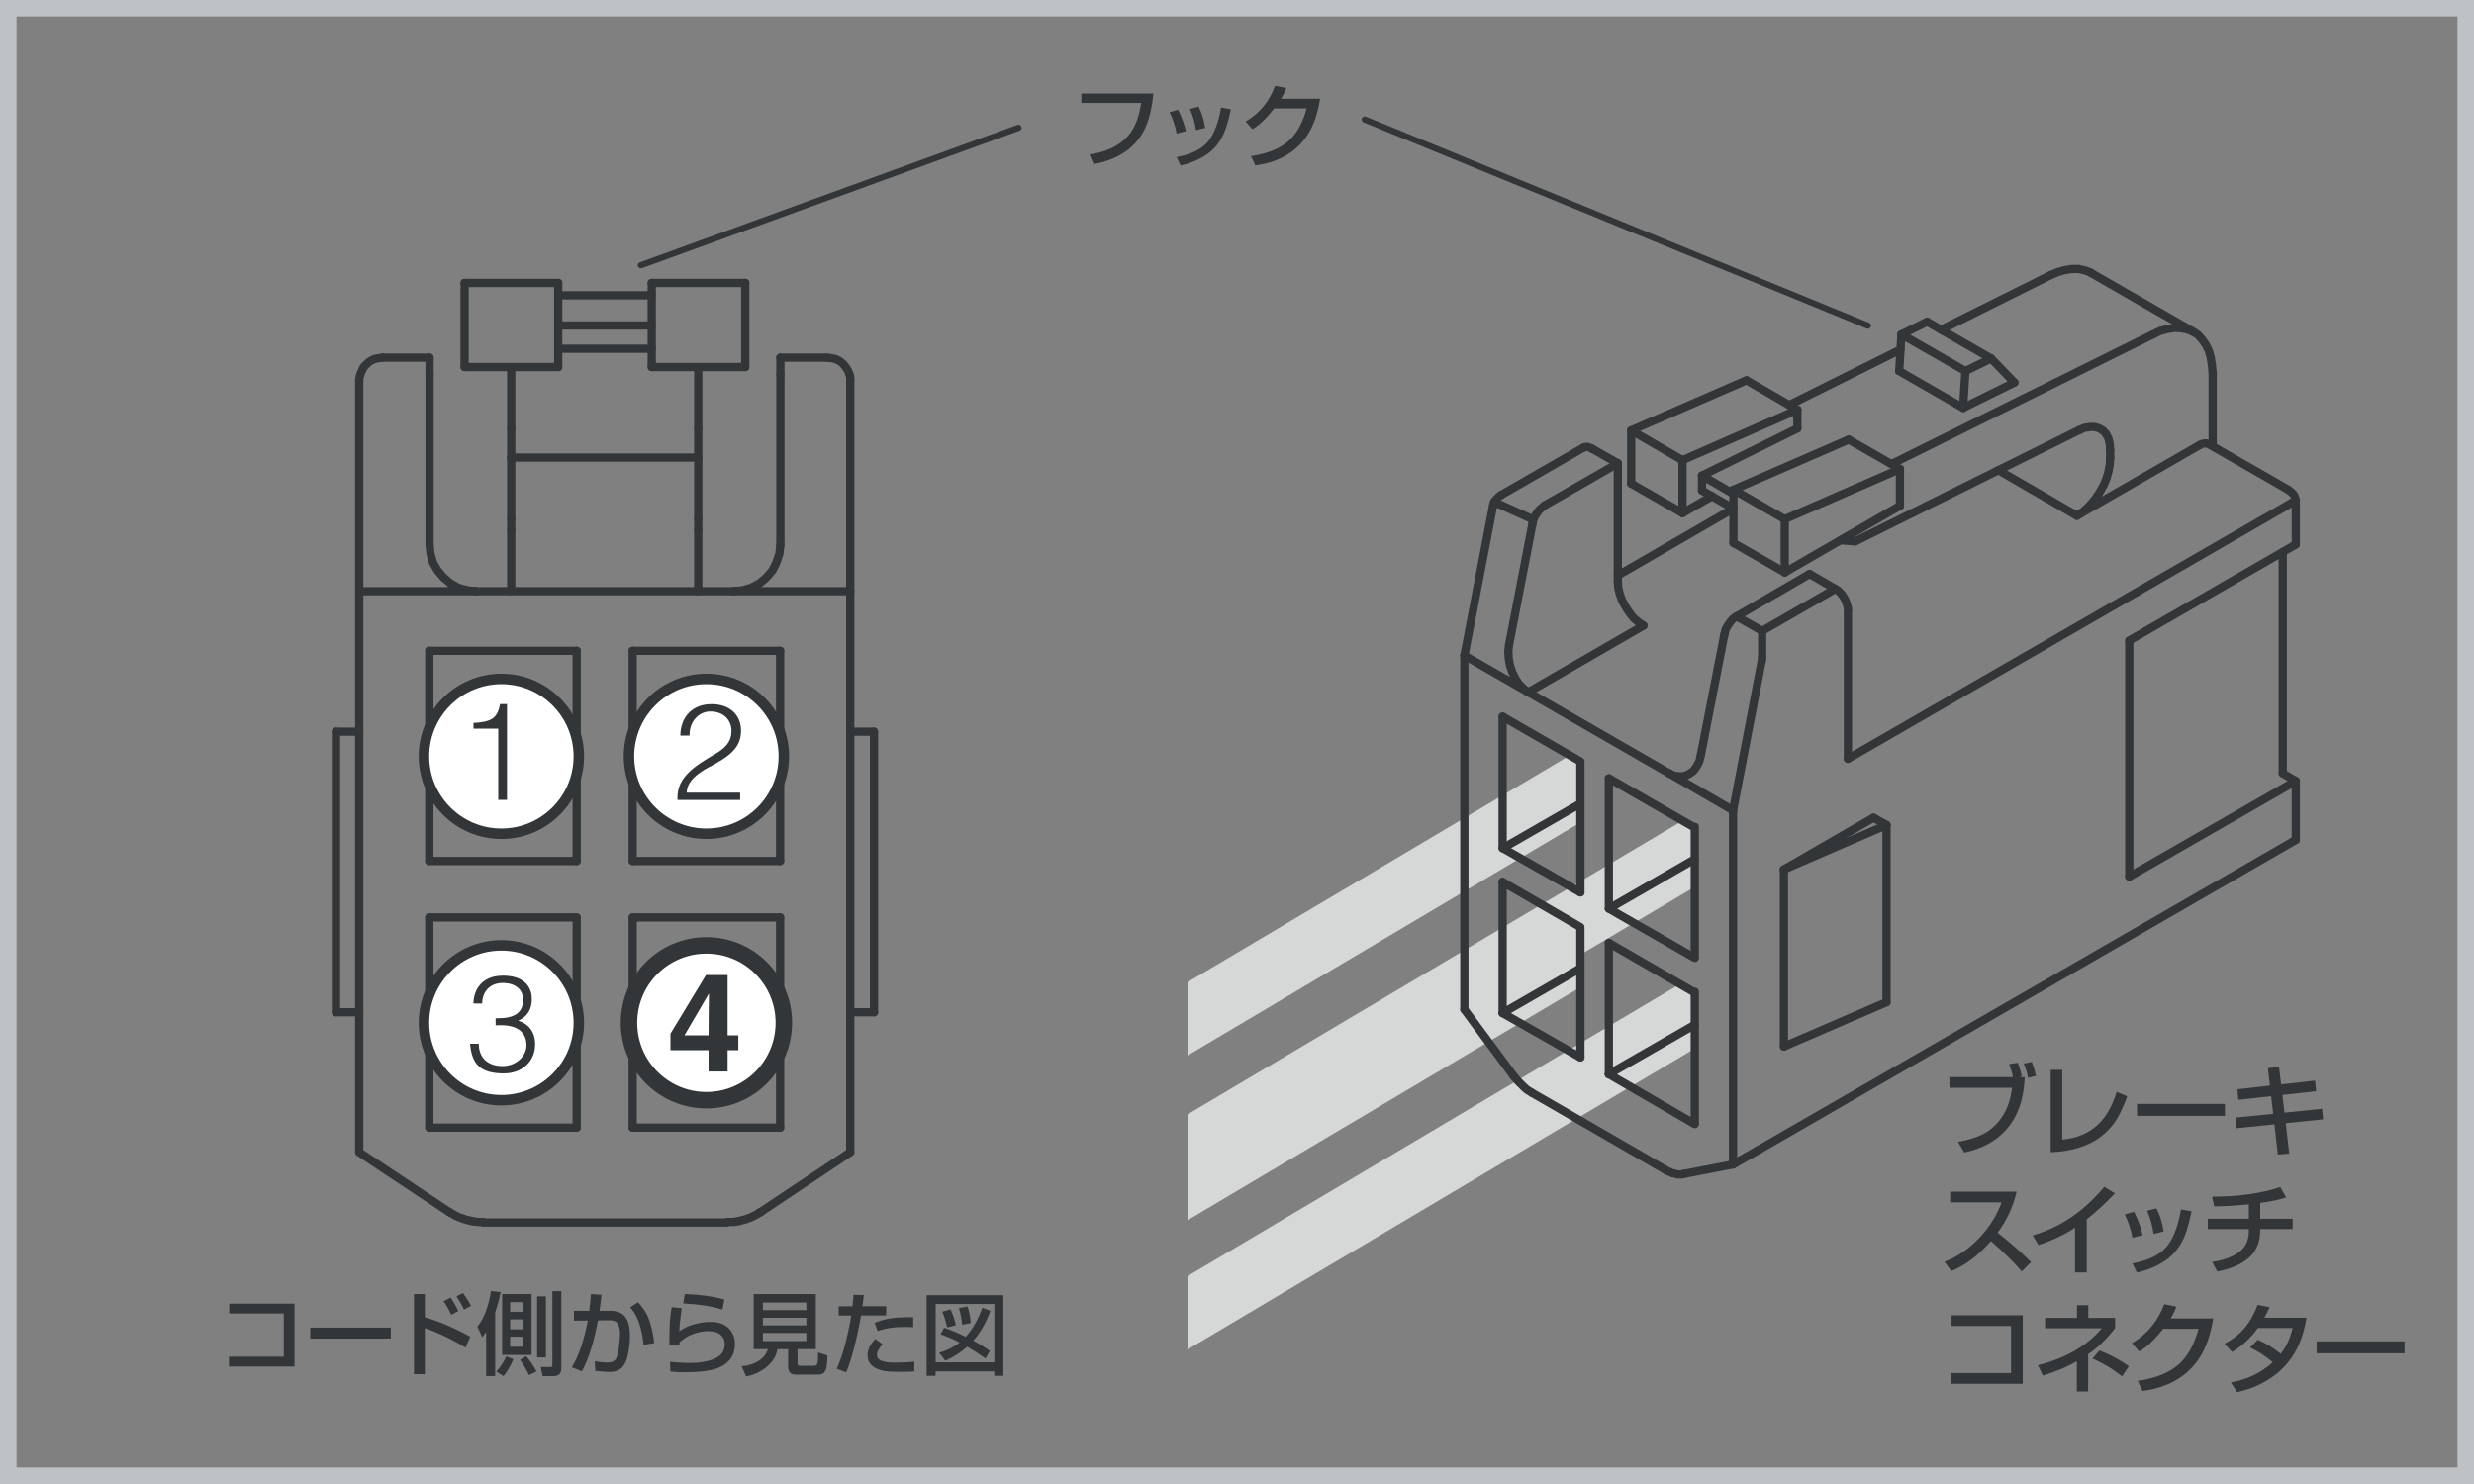 <?xml version="1.0" encoding="UTF-8"?><svg id="_x30_1" xmlns="http://www.w3.org/2000/svg" xmlns:xlink="http://www.w3.org/1999/xlink" viewBox="0 0 300 180"><rect x="0" y="0" width="300" height="180" fill="#808080" stroke="none"/><defs><style>.cls-1{clip-path:url(#clippath-4);}.cls-2{stroke-width:2px;}.cls-2,.cls-3,.cls-4,.cls-5{stroke:#323638;}.cls-2,.cls-5{fill:#fff;}.cls-6{stroke:#d6d7d7;stroke-width:7.65px;}.cls-6,.cls-3,.cls-7,.cls-4{fill:none;}.cls-3,.cls-4{stroke-linecap:round;stroke-linejoin:round;}.cls-8{clip-path:url(#clippath-1);}.cls-9{clip-path:url(#clippath-3);}.cls-10{fill:#323638;}.cls-11{fill:#bec2c4;}.cls-4{stroke-width:.75px;}.cls-5{stroke-width:1.27px;}.cls-12{clip-path:url(#clippath-2);}.cls-13{clip-path:url(#clippath);}</style><clipPath id="clippath"><rect class="cls-7" x="144" y="25" width="142" height="152.3"/></clipPath><clipPath id="clippath-1"><polygon class="cls-7" points="205.51 136.23 205.51 120.29 205.51 120.4 195.09 114.37 100.15 168.17 121.9 192.68 205.51 136.23"/></clipPath><clipPath id="clippath-2"><polygon class="cls-7" points="191.64 128.26 191.64 112.45 182.21 106.98 88.03 164.43 103.94 184.46 191.64 128.26"/></clipPath><clipPath id="clippath-3"><polygon class="cls-7" points="205.51 116.09 205.51 100.28 205.51 100.39 195.11 94.41 90.31 155.44 106.12 175.89 205.51 116.09"/></clipPath><clipPath id="clippath-4"><polygon class="cls-7" points="191.64 108.24 191.64 92.36 182.21 86.92 78.75 149.2 90.31 168.17 191.64 108.24"/></clipPath></defs><g class="cls-13"><g class="cls-8"><line class="cls-6" x1="207.55" y1="121.53" x2="120.76" y2="173.03"/></g><g class="cls-12"><line class="cls-6" x1="107.37" y1="165.29" x2="196.45" y2="112.45"/></g><g class="cls-9"><line class="cls-6" x1="104.01" y1="163.35" x2="207.77" y2="101.78"/></g><g class="cls-1"><line class="cls-6" x1="90.31" y1="155.44" x2="196.96" y2="92.16"/></g><polyline class="cls-3" points="187.31 61.3 187.08 61.49 186.8 61.72 186.57 61.95 186.38 62.23 186.15 62.55 186.01 62.89 185.87 63.21 185.83 63.53"/><line class="cls-3" x1="192" y1="54.3" x2="182.02" y2="60.05"/><line class="cls-3" x1="210.2" y1="61.68" x2="196.18" y2="69.8"/><line class="cls-3" x1="266.04" y1="40.28" x2="253.6" y2="33.13"/><line class="cls-3" x1="277.46" y1="59.4" x2="267.85" y2="53.88"/><line class="cls-3" x1="251.84" y1="62.55" x2="242.32" y2="57.03"/><line class="cls-3" x1="210.15" y1="98.3" x2="202.4" y2="93.8"/><polyline class="cls-3" points="206.25 91.57 206.07 92.32 205.74 92.96 205.33 93.52 204.81 93.89 204.26 94.12 203.65 94.17 203 94.08 202.4 93.8"/><line class="cls-3" x1="209.09" y1="77" x2="206.25" y2="91.57"/><polyline class="cls-3" points="213.63 80.16 213.68 79.97 213.68 79.64"/><line class="cls-3" x1="213.63" y1="80.16" x2="210.15" y2="98.3"/><line class="cls-3" x1="278.39" y1="101.88" x2="278.39" y2="94.73"/><line class="cls-3" x1="278.39" y1="101.88" x2="213.26" y2="139.47"/><line class="cls-3" x1="213.26" y1="139.47" x2="210.15" y2="141.24"/><line class="cls-3" x1="210.15" y1="141.24" x2="210.15" y2="98.3"/><line class="cls-3" x1="224.08" y1="92.04" x2="224.08" y2="74.12"/><line class="cls-3" x1="278.39" y1="60.7" x2="224.08" y2="92.04"/><line class="cls-3" x1="278.39" y1="66.04" x2="278.39" y2="60.7"/><line class="cls-3" x1="258.2" y1="77.69" x2="278.39" y2="66.04"/><line class="cls-3" x1="258.2" y1="106.33" x2="258.2" y2="77.69"/><line class="cls-3" x1="258.2" y1="106.33" x2="278.39" y2="94.73"/><line class="cls-3" x1="216.32" y1="105.46" x2="216.32" y2="126.94"/><line class="cls-3" x1="227.19" y1="99.18" x2="216.32" y2="105.46"/><line class="cls-3" x1="213.68" y1="76.53" x2="213.68" y2="79.64"/><line class="cls-3" x1="213.68" y1="76.53" x2="222.54" y2="71.43"/><polyline class="cls-3" points="222.54 71.43 222.87 71.61 223.15 71.89 223.43 72.21 223.66 72.59 223.84 72.96 223.98 73.38 224.08 73.75 224.08 74.12"/><line class="cls-3" x1="210.57" y1="74.77" x2="213.68" y2="76.53"/><polyline class="cls-3" points="209.09 77 209.18 76.67 209.27 76.3 209.46 75.97 209.64 75.7 209.83 75.42 210.06 75.14 210.34 74.91 210.57 74.77"/><line class="cls-3" x1="222.54" y1="71.43" x2="219.44" y2="69.62"/><line class="cls-3" x1="219.44" y1="69.62" x2="210.57" y2="74.77"/><line class="cls-3" x1="230.39" y1="56.89" x2="224.17" y2="53.32"/><line class="cls-3" x1="230.39" y1="56.89" x2="216.42" y2="62.98"/><line class="cls-3" x1="216.42" y1="62.98" x2="210.2" y2="59.4"/><line class="cls-3" x1="224.17" y1="53.32" x2="210.2" y2="59.4"/><line class="cls-3" x1="230.39" y1="61.35" x2="230.39" y2="56.89"/><line class="cls-3" x1="216.42" y1="69.43" x2="230.39" y2="61.35"/><line class="cls-3" x1="216.42" y1="62.98" x2="216.42" y2="69.43"/><line class="cls-3" x1="216.42" y1="69.43" x2="210.2" y2="65.86"/><line class="cls-3" x1="210.2" y1="59.4" x2="210.2" y2="65.86"/><line class="cls-3" x1="182.21" y1="122.88" x2="182.21" y2="106.97"/><line class="cls-3" x1="191.64" y1="128.26" x2="182.21" y2="122.88"/><polyline class="cls-3" points="182.21 106.98 191.64 112.45 191.64 128.26"/><line class="cls-3" x1="177.57" y1="79.51" x2="177.57" y2="122.44"/><line class="cls-3" x1="185.32" y1="83.96" x2="177.57" y2="79.51"/><line class="cls-3" x1="185.32" y1="83.96" x2="202.4" y2="93.8"/><line class="cls-3" x1="204.16" y1="142.4" x2="210.15" y2="141.24"/><polyline class="cls-3" points="201.93 141.89 202.26 142.08 202.54 142.17 202.82 142.31 203.1 142.36 203.37 142.45 203.93 142.45 204.16 142.4"/><line class="cls-3" x1="185.78" y1="132.56" x2="201.93" y2="141.89"/><polyline class="cls-3" points="183.55 130.52 183.79 130.8 184.06 131.12 184.34 131.4 184.62 131.68 184.9 131.95 185.18 132.19 185.5 132.38 185.78 132.56"/><line class="cls-3" x1="177.57" y1="122.44" x2="183.55" y2="130.52"/><line class="cls-3" x1="195.09" y1="110.21" x2="205.51" y2="116.19"/><polyline class="cls-3" points="205.51 116.09 205.51 100.28 205.51 100.39 195.11 94.41"/><line class="cls-3" x1="195.09" y1="94.41" x2="195.09" y2="110.2"/><line class="cls-3" x1="195.09" y1="130.29" x2="205.51" y2="136.35"/><polyline class="cls-3" points="205.51 136.23 205.51 120.29 205.51 120.4 195.09 114.37"/><line class="cls-3" x1="195.09" y1="114.37" x2="195.09" y2="130.29"/><line class="cls-3" x1="182.21" y1="102.88" x2="182.21" y2="86.92"/><line class="cls-3" x1="191.64" y1="108.24" x2="182.21" y2="102.87"/><polyline class="cls-3" points="182.21 86.92 191.64 92.36 191.64 108.24"/><line class="cls-3" x1="251.84" y1="62.55" x2="266.74" y2="53.98"/><line class="cls-3" x1="199.29" y1="75.88" x2="185.32" y2="83.96"/><line class="cls-3" x1="261.08" y1="40.56" x2="229.37" y2="56.29"/><line class="cls-3" x1="210.2" y1="59.91" x2="206.39" y2="57.69"/><line class="cls-3" x1="217.95" y1="51.97" x2="206.39" y2="57.69"/><line class="cls-3" x1="248.68" y1="33.36" x2="235.36" y2="40"/><line class="cls-3" x1="230.44" y1="42.41" x2="216.93" y2="49.14"/><line class="cls-3" x1="238.05" y1="49.47" x2="230.3" y2="45.01"/><line class="cls-3" x1="238.05" y1="49.47" x2="244.27" y2="46.4"/><line class="cls-3" x1="183" y1="78.16" x2="185.83" y2="63.53"/><polyline class="cls-3" points="185.32 83.96 184.76 83.54 184.2 82.98 183.74 82.29 183.37 81.5 183.09 80.67 182.95 79.83 182.9 78.94 183 78.16"/><line class="cls-3" x1="181.05" y1="61.35" x2="177.57" y2="79.51"/><polyline class="cls-3" points="181.19 60.89 181.14 61.03 181.09 61.21 181.05 61.35"/><line class="cls-3" x1="185.87" y1="62.99" x2="181.19" y2="60.89"/><polyline class="cls-3" points="268.31 45.29 268.22 44.32 268.08 43.38 267.85 42.55 267.48 41.81 267.02 41.16 266.51 40.6 265.9 40.23 265.21 39.95 264.46 39.81 263.67 39.77 262.84 39.91 261.96 40.13 261.08 40.56"/><line class="cls-3" x1="268.31" y1="54.11" x2="268.31" y2="45.29"/><polyline class="cls-3" points="266.74 53.98 267.06 53.83 267.34 53.78 267.62 53.78 267.85 53.88"/><polyline class="cls-3" points="255.88 55.59 255.83 56.34 255.69 57.13 255.46 57.96 255.14 58.75 254.71 59.54 254.21 60.33 253.7 60.98 253.09 61.63 252.49 62.15 251.84 62.55"/><line class="cls-3" x1="255.88" y1="54.62" x2="255.88" y2="55.59"/><polyline class="cls-3" points="252.12 52.17 252.81 51.88 253.46 51.79 254.02 51.79 254.58 51.97 255.04 52.25 255.41 52.67 255.69 53.23 255.83 53.88 255.88 54.62"/><line class="cls-3" x1="224.96" y1="65.67" x2="252.12" y2="52.17"/><line class="cls-3" x1="223.2" y1="65.53" x2="224.96" y2="65.67"/><line class="cls-3" x1="206.39" y1="57.69" x2="206.39" y2="59.5"/><line class="cls-3" x1="210.2" y1="61.68" x2="206.39" y2="59.5"/><line class="cls-3" x1="197.8" y1="52.21" x2="204.02" y2="55.82"/><line class="cls-3" x1="211.78" y1="46.13" x2="197.8" y2="52.21"/><line class="cls-3" x1="211.78" y1="46.13" x2="217.95" y2="49.71"/><line class="cls-3" x1="217.95" y1="49.71" x2="204.02" y2="55.82"/><line class="cls-3" x1="204.02" y1="62.23" x2="207.6" y2="60.19"/><line class="cls-3" x1="204.02" y1="55.82" x2="204.02" y2="62.23"/><line class="cls-3" x1="217.95" y1="51.97" x2="217.95" y2="49.71"/><line class="cls-3" x1="197.8" y1="58.66" x2="204.02" y2="62.23"/><line class="cls-3" x1="197.8" y1="52.21" x2="197.8" y2="58.66"/><line class="cls-3" x1="196.18" y1="56.2" x2="196.18" y2="70.54"/><line class="cls-3" x1="196.18" y1="56.2" x2="187.31" y2="61.3"/><line class="cls-3" x1="228.76" y1="100.07" x2="227.19" y2="99.18"/><line class="cls-3" x1="216.32" y1="105.46" x2="228.76" y2="100.07"/><line class="cls-3" x1="228.76" y1="100.07" x2="228.76" y2="121.56"/><line class="cls-3" x1="216.32" y1="126.94" x2="228.76" y2="121.56"/><polyline class="cls-3" points="277.46 59.4 277.83 59.68 278.16 60.01 278.3 60.33 278.39 60.7"/><polyline class="cls-3" points="181.19 60.89 181.42 60.56 181.7 60.29 182.07 60.01"/><line class="cls-3" x1="196.18" y1="56.2" x2="193.07" y2="54.43"/><line class="cls-3" x1="205.51" y1="104.21" x2="195.13" y2="110.2"/><polyline class="cls-3" points="192 54.3 192.23 54.2 192.51 54.2 192.79 54.3 193.07 54.43"/><polyline class="cls-3" points="196.18 70.54 196.23 71.29 196.41 72.03 196.69 72.82 197.11 73.6 197.57 74.3 198.08 74.96 198.68 75.46 199.29 75.88"/><line class="cls-3" x1="191.61" y1="97.49" x2="182.28" y2="102.86"/><line class="cls-3" x1="238.33" y1="45.01" x2="230.57" y2="40.56"/><line class="cls-3" x1="238.33" y1="45.01" x2="238.05" y2="49.47"/><line class="cls-3" x1="230.57" y1="40.56" x2="230.3" y2="45.01"/><line class="cls-3" x1="241.44" y1="43.48" x2="238.33" y2="45.01"/><line class="cls-3" x1="244.27" y1="46.4" x2="241.44" y2="43.48"/><line class="cls-3" x1="241.44" y1="43.48" x2="233.69" y2="39.03"/><line class="cls-3" x1="233.69" y1="39.03" x2="230.57" y2="40.56"/><line class="cls-3" x1="205.51" y1="124.3" x2="195.09" y2="130.29"/><line class="cls-3" x1="191.61" y1="117.46" x2="182.21" y2="122.88"/><polyline class="cls-3" points="248.68 33.36 249.56 32.99 250.44 32.75 251.28 32.62 252.07 32.62 252.81 32.8 253.51 33.04 253.6 33.13"/><line class="cls-3" x1="276.81" y1="93.8" x2="276.81" y2="66.97"/><line class="cls-3" x1="278.39" y1="94.73" x2="276.81" y2="93.8"/></g><line class="cls-3" x1="52.09" y1="66.07" x2="52.09" y2="45.48"/><polyline class="cls-3" points="57.73 71.71 56.65 71.59 55.56 71.29 54.61 70.75 53.77 70.03 53.05 69.19 52.5 68.23 52.2 67.15 52.09 66.07"/><line class="cls-3" x1="57.73" y1="71.71" x2="43.56" y2="71.71"/><polyline class="cls-3" points="43.68 45.48 43.62 45.72 43.56 45.96 43.56 46.2"/><line class="cls-3" x1="43.56" y1="46.2" x2="43.56" y2="71.71"/><line class="cls-3" x1="57.73" y1="71.71" x2="88.93" y2="71.71"/><line class="cls-3" x1="103.1" y1="71.71" x2="88.93" y2="71.71"/><polyline class="cls-3" points="88.15 148.28 88.21 148.22 89.05 148.22 89.11 148.17 89.41 148.17 89.47 148.11 89.71 148.11 89.83 148.04 89.89 148.04 90.01 147.98 90.19 147.98 90.25 147.92 90.37 147.92 90.43 147.87 90.55 147.87 90.61 147.8 90.67 147.8 90.79 147.74 90.85 147.74 90.97 147.69 91.03 147.69 91.09 147.63 91.21 147.57 91.27 147.57 91.33 147.51 91.45 147.45 91.51 147.45 91.57 147.39 91.69 147.33 91.75 147.33 91.81 147.26 91.93 147.2 91.99 147.14 92.05 147.09 92.17 147.09 92.23 147.02"/><line class="cls-3" x1="58.57" y1="148.28" x2="88.15" y2="148.28"/><polyline class="cls-3" points="54.48 147.02 54.54 147.02 54.61 147.09 54.66 147.14 54.79 147.2 54.84 147.2 54.91 147.26 55.02 147.33 55.09 147.39 55.15 147.39 55.2 147.45 55.33 147.51 55.39 147.51 55.51 147.57 55.56 147.63 55.62 147.63 55.75 147.69 55.81 147.69 55.93 147.74 55.99 147.74 56.05 147.8 56.16 147.8 56.23 147.87 56.34 147.87 56.41 147.92 56.47 147.92 56.59 147.98 56.77 147.98 56.83 148.04 57.01 148.04 57.13 148.11 57.3 148.11 57.36 148.17 57.73 148.17 57.84 148.22 58.57 148.22"/><line class="cls-3" x1="52.06" y1="136.78" x2="52.06" y2="111.28"/><line class="cls-3" x1="69.93" y1="136.78" x2="52.06" y2="136.78"/><line class="cls-3" x1="52.06" y1="111.28" x2="69.93" y2="111.28"/><line class="cls-3" x1="76.72" y1="104.44" x2="94.6" y2="104.44"/><line class="cls-3" x1="94.6" y1="104.44" x2="94.6" y2="78.94"/><line class="cls-3" x1="94.6" y1="78.94" x2="76.72" y2="78.94"/><line class="cls-3" x1="76.72" y1="78.94" x2="76.72" y2="104.44"/><line class="cls-3" x1="76.72" y1="136.78" x2="94.6" y2="136.78"/><line class="cls-3" x1="94.6" y1="136.78" x2="94.6" y2="111.28"/><line class="cls-3" x1="94.6" y1="111.28" x2="76.72" y2="111.28"/><line class="cls-3" x1="76.72" y1="111.28" x2="76.72" y2="136.78"/><line class="cls-3" x1="52.06" y1="104.44" x2="52.06" y2="78.94"/><line class="cls-3" x1="69.93" y1="78.94" x2="69.93" y2="104.44"/><line class="cls-3" x1="52.06" y1="78.94" x2="69.93" y2="78.94"/><line class="cls-3" x1="69.93" y1="111.28" x2="69.93" y2="136.78"/><line class="cls-3" x1="69.93" y1="104.44" x2="52.06" y2="104.44"/><line class="cls-3" x1="43.56" y1="71.71" x2="43.56" y2="139.76"/><line class="cls-3" x1="92.23" y1="147.02" x2="103.1" y2="139.76"/><line class="cls-3" x1="43.56" y1="139.76" x2="54.48" y2="147.02"/><line class="cls-3" x1="103.1" y1="139.76" x2="103.1" y2="71.71"/><polyline class="cls-3" points="94.63 66.07 94.51 67.15 94.15 68.23 93.67 69.19 92.95 70.03 92.11 70.75 91.09 71.29 90.07 71.59 88.93 71.71"/><line class="cls-3" x1="94.63" y1="45.48" x2="94.63" y2="66.07"/><polyline class="cls-3" points="103.1 46.2 103.1 45.72 103.03 45.48"/><line class="cls-3" x1="103.1" y1="46.2" x2="103.1" y2="71.71"/><line class="cls-3" x1="94.63" y1="43.38" x2="100.28" y2="43.38"/><polyline class="cls-3" points="100.28 43.38 100.81 43.44 101.35 43.56 101.83 43.8 102.26 44.16 102.55 44.52 102.85 45 103.03 45.48"/><line class="cls-3" x1="94.63" y1="45.48" x2="94.63" y2="43.38"/><line class="cls-3" x1="46.38" y1="43.38" x2="52.09" y2="43.38"/><polyline class="cls-3" points="43.68 45.48 43.86 45 44.1 44.52 44.46 44.16 44.88 43.8 45.36 43.56 45.9 43.44 46.38 43.38"/><line class="cls-3" x1="52.09" y1="43.38" x2="52.09" y2="45.48"/><line class="cls-3" x1="40.74" y1="88.75" x2="40.74" y2="122.78"/><line class="cls-3" x1="43.56" y1="88.75" x2="40.74" y2="88.75"/><line class="cls-3" x1="43.56" y1="122.78" x2="40.74" y2="122.78"/><line class="cls-3" x1="105.98" y1="88.75" x2="105.98" y2="122.78"/><line class="cls-3" x1="103.1" y1="88.75" x2="105.98" y2="88.75"/><line class="cls-3" x1="103.1" y1="122.78" x2="105.98" y2="122.78"/><line class="cls-3" x1="56.34" y1="44.52" x2="67.69" y2="44.52"/><line class="cls-3" x1="56.34" y1="34.32" x2="67.69" y2="34.32"/><line class="cls-3" x1="56.34" y1="34.32" x2="56.34" y2="44.52"/><line class="cls-3" x1="67.69" y1="34.32" x2="67.69" y2="44.52"/><line class="cls-3" x1="90.37" y1="44.52" x2="79.03" y2="44.52"/><line class="cls-3" x1="90.37" y1="34.32" x2="79.03" y2="34.32"/><line class="cls-3" x1="90.37" y1="34.32" x2="90.37" y2="44.52"/><line class="cls-3" x1="79.03" y1="34.32" x2="79.03" y2="44.52"/><line class="cls-3" x1="79.03" y1="42.3" x2="67.69" y2="42.3"/><line class="cls-3" x1="84.67" y1="44.52" x2="84.67" y2="52.03"/><line class="cls-3" x1="61.99" y1="44.52" x2="61.99" y2="52.03"/><line class="cls-3" x1="79.03" y1="39.48" x2="67.69" y2="39.48"/><line class="cls-3" x1="61.99" y1="55.5" x2="84.67" y2="55.5"/><line class="cls-3" x1="61.99" y1="52.03" x2="61.99" y2="55.5"/><line class="cls-3" x1="84.67" y1="52.03" x2="84.67" y2="55.5"/><line class="cls-3" x1="79.03" y1="35.82" x2="67.69" y2="35.82"/><line class="cls-3" x1="61.99" y1="71.71" x2="61.99" y2="64.33"/><line class="cls-3" x1="84.67" y1="64.33" x2="84.67" y2="71.71"/><line class="cls-3" x1="61.99" y1="62.83" x2="61.99" y2="55.5"/><line class="cls-3" x1="84.67" y1="55.5" x2="84.67" y2="62.83"/><line class="cls-3" x1="61.99" y1="62.83" x2="61.99" y2="64.33"/><line class="cls-3" x1="84.67" y1="62.83" x2="84.67" y2="64.33"/><path class="cls-5" d="M70.19,124.06c0-5.19-4.21-9.39-9.39-9.39s-9.39,4.21-9.39,9.39,4.2,9.39,9.39,9.39,9.39-4.21,9.39-9.39Z"/><path class="cls-2" d="M95.05,124.06c0-5.19-4.2-9.39-9.39-9.39s-9.39,4.2-9.39,9.39,4.21,9.39,9.39,9.39,9.39-4.21,9.39-9.39Z"/><path class="cls-5" d="M70.19,91.74c0-5.19-4.21-9.39-9.39-9.39s-9.39,4.21-9.39,9.39,4.21,9.39,9.39,9.39,9.39-4.2,9.39-9.39Z"/><path class="cls-5" d="M95.05,91.74c0-5.19-4.2-9.39-9.39-9.39s-9.39,4.21-9.39,9.39,4.21,9.39,9.39,9.39,9.39-4.2,9.39-9.39Z"/><path class="cls-10" d="M61.48,85.39v11.63h-1.06v-8.64h-3v-.69c2.24-.12,2.9-.61,3.22-2.29h.84Z"/><path class="cls-10" d="M62.83,123.8c1.32.41,2.06,1.4,2.06,2.87,0,2.08-1.6,3.53-3.78,3.53-2.85,0-3.89-1.1-4.11-3.6h1.06c0,1.7,1.09,2.71,2.89,2.71,1.62,0,2.89-1.19,2.89-2.52,0-1.45-.94-2.44-3.13-2.44-.18,0-.41.02-.61.02v-.86h.25c2.05,0,3.08-.69,3.08-2.23,0-1.27-.94-2.05-2.47-2.05s-2.47,1.02-2.49,2.49h-1.06c0-1.17.64-3.38,3.58-3.38,2.28,0,3.5,1.09,3.5,2.87,0,1.2-.53,2.11-1.65,2.59Z"/><path class="cls-10" d="M86.02,93.02c-1.55.84-2.69,1.76-2.75,3.12h6.48v.89h-7.6v-.31c0-2.46,2.09-3.83,4.6-5.28,1.25-.73,1.95-1.52,1.95-2.75,0-1.44-1.04-2.39-2.56-2.39-1.42,0-2.52,1.24-2.52,2.79v.13h-1.12c.03-2.36,1.55-3.81,3.78-3.81s3.58,1.32,3.58,3.22c0,2.16-1.52,3.15-3.83,4.4Z"/><path class="cls-10" d="M88.23,118.26v7.32h1.3v1.8h-1.3v2.59h-2.31v-2.59h-4.62v-2l4.31-7.12h2.62ZM83,125.58h2.92c0-1.81.03-4.09.05-5.03h-.03l-2.94,5.03Z"/><path class="cls-10" d="M27.8,158.13h7.91v7.62h-7.95v-1.19h6.65v-5.24h-6.61v-1.19Z"/><path class="cls-10" d="M37.62,161.03h9.77v1.33h-9.77v-1.33Z"/><path class="cls-10" d="M50.2,156.97h1.32v2.81c1.61.45,3.45,1.23,5.51,2.35l-.58,1.33c-.7-.44-1.55-.91-2.56-1.39-.91-.44-1.7-.76-2.37-.98v5.59h-1.32v-9.72ZM54.64,157.4c.38.55.69,1.1.93,1.63l-.85.45c-.23-.52-.54-1.07-.92-1.65l.83-.43ZM56.14,156.84c.36.48.69.99.98,1.55l-.86.46c-.24-.53-.54-1.07-.91-1.61l.79-.4Z"/><path class="cls-10" d="M58.96,161.51c-.11.18-.27.41-.48.69l-.59-1.29c.41-.49.77-1.14,1.06-1.97.27-.73.46-1.51.59-2.34l1.17.12c-.19.95-.41,1.76-.66,2.43v7.76h-1.1v-5.41ZM61.05,166.92l-.86-.56c.54-.6.94-1.21,1.19-1.84l.88.34c-.36.83-.76,1.51-1.2,2.06ZM64.46,156.96v7.39h-3.57v-7.39h3.57ZM63.47,157.94h-1.61v1.17h1.61v-1.17ZM63.47,160.03h-1.61v1.21h1.61v-1.21ZM63.47,162.13h-1.61v1.22h1.61v-1.22ZM65.06,166.34l-.91.46c-.41-.85-.78-1.46-1.09-1.85l.74-.45c.41.45.83,1.07,1.26,1.84ZM65.13,157.25h1.07v7.4h-1.07v-7.4ZM66.97,156.61h1.1v9.35c0,.64-.32.96-.97.96h-1.31l-.21-1.1h1.17c.15,0,.23-.08.23-.24v-8.98Z"/><path class="cls-10" d="M71.45,158.99c.09-.63.16-1.31.21-2.03l1.28.09c-.04.42-.12,1.07-.24,1.94h1.33c.93,0,1.59.34,1.96,1.01.27.49.4,1.18.4,2.08,0,.63-.07,1.33-.22,2.09-.18.93-.5,1.56-.96,1.89-.33.24-.77.35-1.32.35-.41,0-.98-.04-1.7-.13l-.07-1.17c.57.1,1.08.16,1.53.16.54,0,.9-.17,1.07-.5.13-.27.25-.75.34-1.44.08-.6.12-1.12.12-1.55,0-.64-.12-1.08-.35-1.33-.19-.21-.49-.31-.9-.31h-.05l-1.37.02c-.48,2.61-1.13,4.67-1.95,6.18l-1.22-.5c.85-1.39,1.49-3.28,1.94-5.67l-1.68.02v-1.2h1.86ZM77.36,157.95c.64.66,1.1,1.41,1.4,2.27.27.79.46,1.69.57,2.69l-1.29.2c-.09-.95-.27-1.81-.52-2.57-.24-.75-.61-1.41-1.1-1.98l.95-.6Z"/><path class="cls-10" d="M81.45,158.55l1.23.13c-.19,1.18-.29,2.11-.3,2.79.47-.35,1.04-.62,1.72-.82.72-.21,1.42-.31,2.11-.31.99,0,1.75.3,2.28.91.42.48.63,1.07.63,1.76,0,1.38-.67,2.34-2,2.9-.86.36-2.28.54-4.26.54-.56,0-1.09-.03-1.57-.09l-.04-1.17c.95.09,1.75.13,2.41.13,1.14,0,2.07-.15,2.8-.44.54-.21.92-.48,1.13-.81.19-.3.29-.65.29-1.06,0-.36-.11-.68-.34-.95-.33-.4-.89-.6-1.67-.6-.95,0-1.86.27-2.73.79-.25.15-.5.34-.75.56,0,.08,0,.12,0,.15,0,.03,0,.07,0,.15l-1.22-.03c0-.93.01-1.72.04-2.37.03-.72.11-1.44.25-2.16ZM83.04,156.96c1.85.06,3.45.28,4.8.67l-.24,1.21c-1.34-.41-2.92-.65-4.75-.74l.19-1.14Z"/><path class="cls-10" d="M95.56,163.65h-1.29c-.11.77-.52,1.46-1.22,2.08-.71.62-1.56,1.03-2.57,1.23l-.55-1.23c.8-.08,1.49-.29,2.06-.66.57-.36.95-.84,1.13-1.43h-1.73v-6.67h7.54v6.67h-2.22v1.7c0,.21.09.32.27.32h1.64c.17,0,.29-.02.36-.06.1-.06.17-.26.2-.62.01-.18.02-.49.02-.93l1.13.36c-.01.91-.09,1.53-.24,1.84-.1.22-.26.36-.47.43-.13.04-.3.06-.51.06h-2.59c-.28,0-.49-.06-.64-.18-.21-.17-.31-.41-.31-.75v-2.18ZM97.78,157.99h-5.27v.92h5.27v-.92ZM97.78,159.84h-5.27v.92h5.27v-.92ZM97.78,161.68h-5.27v.98h5.27v-.98Z"/><path class="cls-10" d="M103.38,158.44c.06-.6.1-1.07.12-1.4l1.25.05c-.06.56-.12,1.01-.17,1.35h2.88v1.12h-3.05c-.22,1.28-.5,2.6-.85,3.95-.33,1.27-.64,2.25-.95,2.94l-1.16-.42c.71-1.51,1.3-3.66,1.78-6.46h-1.53v-1.12h1.68ZM106.14,162.41l.89.64c-.46.47-.69.91-.69,1.32,0,.61.71.91,2.13.91.97,0,1.78-.04,2.41-.12l-.02,1.19c-.39.04-1.02.05-1.9.05-.73,0-1.35-.04-1.85-.13-.54-.1-1-.31-1.38-.63-.35-.31-.53-.75-.53-1.31,0-.61.31-1.25.94-1.93ZM106.06,160.45c.49-.2.97-.35,1.42-.45.73-.15,1.64-.23,2.72-.23h.54v1.21c-.39-.02-.73-.03-1.02-.03-1.32,0-2.42.17-3.3.51l-.37-1.02Z"/><path class="cls-10" d="M112.36,157.1h9.31v9.78h-1.1v-.54h-7.12v.54h-1.09v-9.78ZM120.58,158.17h-7.12v7.08h7.12v-7.08ZM116.35,162.83c-.68-.35-1.44-.68-2.3-.99l.44-.79c.7.22,1.57.59,2.62,1.09.82-.91,1.5-2.08,2.02-3.52l.97.38c-.56,1.5-1.25,2.71-2.08,3.61.87.47,1.54.89,2.02,1.25l-.53.92c-.86-.6-1.6-1.08-2.22-1.43-.78.69-1.66,1.26-2.66,1.7l-.75-.97c.93-.26,1.76-.67,2.48-1.24ZM115.27,158.84c.3.66.52,1.3.64,1.9l-1.06.27c-.13-.64-.32-1.28-.59-1.92l1-.26ZM117.33,158.47c.2.62.33,1.28.39,2l-1.04.22c-.07-.69-.2-1.36-.4-2.02l1.05-.2Z"/><path class="cls-10" d="M244.09,130.65c-.1-.52-.26-1.05-.46-1.58l1.04-.17c.19.46.36,1.01.5,1.67l-.36.08h.71c-.1,2.69-.85,4.82-2.26,6.39-1.23,1.38-2.92,2.29-5.07,2.75l-.75-1.28c1.29-.25,2.3-.57,3.04-.95s1.39-.92,1.95-1.62c.84-1.04,1.36-2.37,1.55-4h-7.59v-1.29h7.69ZM246.39,128.81c.18.48.35,1.04.5,1.69l-.97.23c-.11-.62-.28-1.19-.52-1.73l.98-.19Z"/><path class="cls-10" d="M250.07,129.76v8.47c1.75-.16,3.18-.76,4.3-1.79,1-.93,1.77-2.27,2.3-4.01l1.28.55c-.34.94-.7,1.75-1.08,2.44-1.08,1.93-2.77,3.23-5.08,3.88-.98.27-2.02.43-3.12.46v-10h1.41Z"/><path class="cls-10" d="M259.14,133.9h10.66v1.45h-10.66v-1.45Z"/><path class="cls-10" d="M275.25,131.68l-.24-2.12,1.35-.15.25,2.12,4.12-.46.12,1.29-4.08.45.25,2.15,4.56-.47.13,1.28-4.54.47.43,3.69-1.39.11-.41-3.66-4.6.47-.12-1.29,4.57-.46-.25-2.14-3.97.44-.12-1.28,3.95-.45Z"/><path class="cls-10" d="M241.42,150.54l-.04.04c-1.49,1.71-3.08,2.91-4.76,3.6l-.83-1.14c1.54-.56,2.97-1.55,4.31-2.98,1.18-1.26,2.05-2.67,2.61-4.22h-6.23v-1.3h8.06c-.4,1.76-1.17,3.42-2.3,4.98,1.48,1.16,2.83,2.35,4.05,3.56l-1.13,1.14c-1.04-1.22-2.29-2.45-3.74-3.67Z"/><path class="cls-10" d="M253.04,147.89v6.45h-1.42v-5.43c-1.21.82-2.69,1.53-4.44,2.1l-.69-1.15c.92-.3,1.69-.59,2.3-.87,2.39-1.1,4.51-2.78,6.38-5.04l1.29.8c-1.2,1.25-2.34,2.3-3.42,3.15Z"/><path class="cls-10" d="M258.78,146.97c.5,1.01.84,1.96,1.04,2.85l-1.24.31c-.18-.96-.48-1.91-.93-2.82l1.12-.33ZM265.76,146.93c-.22,1-.44,1.83-.66,2.49-.46,1.39-1.21,2.47-2.23,3.26-1.01.78-2.26,1.34-3.75,1.68l-.53-1.11c1.87-.35,3.22-1,4.07-1.96.7-.8,1.24-2,1.61-3.59.07-.29.13-.62.21-1l1.29.23ZM261.5,146.58c.43.83.71,1.76.86,2.79l-1.21.3c-.14-.99-.4-1.93-.79-2.81l1.15-.29Z"/><path class="cls-10" d="M274.08,145.9v1.93h3.93v1.25h-3.93v.11c0,1.59-.56,2.8-1.69,3.63-.88.65-2.05,1.12-3.52,1.41l-.62-1.16c1.29-.19,2.34-.56,3.15-1.12.71-.49,1.13-1.16,1.25-2.01.04-.25.05-.5.05-.75v-.11h-4.98v-1.25h4.98v-1.75c-1.68.17-3.08.25-4.2.25l-.26-1.18c3.16,0,5.92-.38,8.27-1.17l.72,1.26c-.86.28-1.91.51-3.15.67Z"/><path class="cls-10" d="M236.66,159.54h8.62v8.31h-8.67v-1.3h7.25v-5.72h-7.21v-1.29Z"/><path class="cls-10" d="M253.21,164.25v4.53h-1.37v-3.66c-1.11.65-2.48,1.23-4.11,1.73l-.62-1.25c3.38-.86,5.97-2.35,7.76-4.49h-6.88v-1.25h3.87v-1.54h1.37v1.54h3.25v1.24c-1.09,1.39-2.18,2.44-3.27,3.15ZM254.59,163.8c1.45.6,2.63,1.24,3.56,1.91l-.82,1.24c-.61-.47-1.16-.86-1.66-1.17-.52-.31-1.16-.64-1.94-1l.86-.98Z"/><path class="cls-10" d="M263.22,159.92h5.16c-.18,1.07-.41,2-.7,2.8-.94,2.61-2.7,4.41-5.29,5.38-.77.29-1.64.5-2.6.62l-.56-1.22c2.44-.36,4.23-1.16,5.37-2.4.88-.95,1.54-2.25,1.99-3.92h-4.28c-1.06,1.34-2.03,2.26-2.9,2.75l-.88-1.01c1.85-1.1,3.15-2.68,3.9-4.72l1.48.29c-.18.49-.41.96-.69,1.42Z"/><path class="cls-10" d="M275.59,165.23c-.82-.71-1.74-1.31-2.75-1.79l.94-.93c1.06.46,1.99,1.03,2.78,1.71.71-.93,1.19-1.97,1.44-3.14h-4.2c-.87,1.22-1.92,2.19-3.15,2.91l-.9-1.01c1.04-.54,1.89-1.22,2.54-2.03.57-.7,1.06-1.59,1.48-2.67l1.45.28c-.21.47-.42.89-.63,1.27h5.11c-.18,1.09-.45,2.07-.8,2.94-.91,2.27-2.52,3.98-4.83,5.13-.79.39-1.72.72-2.79.97l-.77-1.19c1.45-.24,2.77-.76,3.95-1.55.38-.25.76-.55,1.15-.9Z"/><path class="cls-10" d="M280.92,162.7h10.66v1.45h-10.66v-1.45Z"/><line class="cls-4" x1="226.5" y1="39.5" x2="165.5" y2="14.5"/><line class="cls-4" x1="77.71" y1="32.18" x2="123.5" y2="15.5"/><path class="cls-10" d="M131.14,11.34h8.72c-.1,1.15-.3,2.19-.58,3.1-.91,2.98-3.13,4.81-6.67,5.47l-.5-1.17c2.05-.31,3.6-1.05,4.64-2.22.67-.75,1.14-1.74,1.43-2.99.06-.28.13-.62.2-1.04h-7.25v-1.16Z"/><path class="cls-10" d="M142.86,13.31c.45.93.77,1.8.95,2.61l-1.13.28c-.16-.88-.44-1.75-.85-2.59l1.03-.31ZM149.26,13.27c-.2.92-.4,1.68-.61,2.28-.43,1.27-1.11,2.27-2.05,2.99-.92.71-2.07,1.22-3.44,1.54l-.48-1.02c1.71-.32,2.95-.92,3.73-1.8.64-.74,1.14-1.83,1.47-3.29.06-.27.12-.57.19-.92l1.19.21ZM145.35,12.95c.39.76.65,1.62.78,2.56l-1.11.28c-.13-.91-.37-1.77-.73-2.58l1.05-.26Z"/><path class="cls-10" d="M155.35,11.98h4.73c-.17.98-.38,1.83-.64,2.57-.86,2.4-2.48,4.04-4.84,4.94-.71.27-1.5.46-2.38.57l-.52-1.12c2.24-.33,3.88-1.07,4.92-2.2.8-.87,1.41-2.06,1.82-3.59h-3.92c-.97,1.23-1.86,2.07-2.66,2.52l-.81-.93c1.7-1.01,2.89-2.45,3.57-4.33l1.36.27c-.17.45-.38.88-.63,1.3Z"/><path class="cls-11" d="M298,2v176H2V2h296M300,0H0v180h300V0h0Z"/></svg>